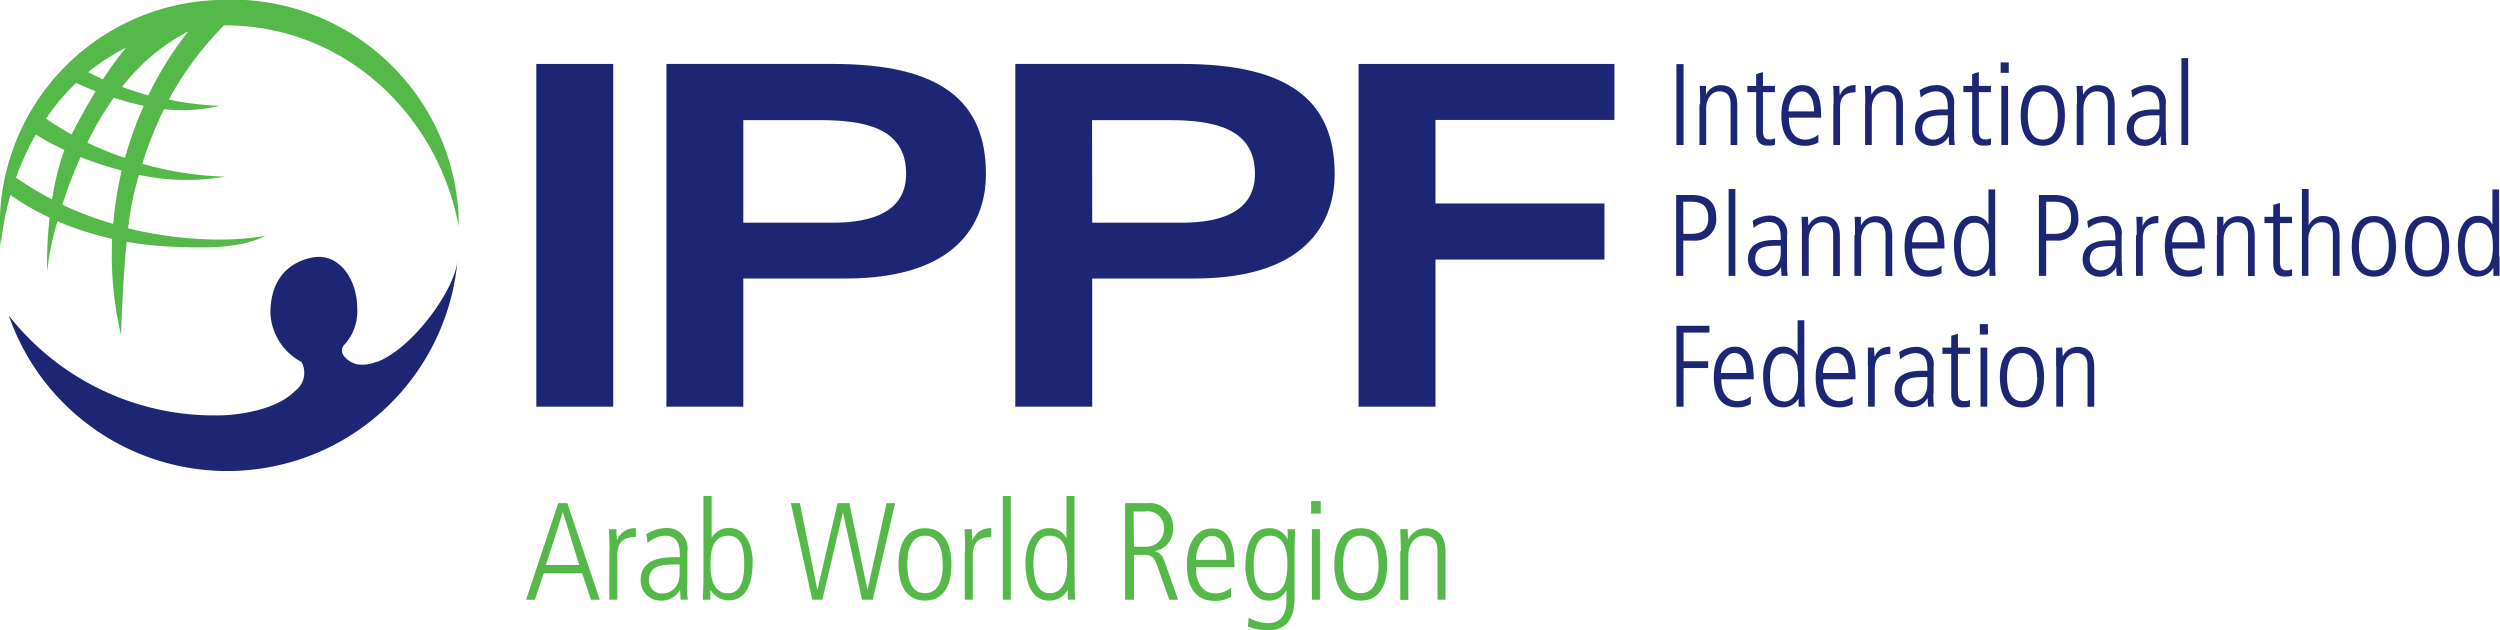 <svg xmlns="http://www.w3.org/2000/svg" viewBox="0 0 283.46 71.47"><defs><style>.cls-1{fill:#54b948;}.cls-2{fill:#1c2674;}</style></defs><g id="Layer_2" data-name="Layer 2"><g id="Layer_1-2" data-name="Layer 1"><path class="cls-1" d="M63.33,57.05h1L68,68H67l-1-3H61.65l-1,3h-1l3.64-10.94m-1.39,7h3.77l-1.85-6h0Z"></path><path class="cls-1" d="M69.12,62.48c0-.84-.05-1.65-.07-2.48h.85c0,.47,0,.94.06,1.27h0a2.12,2.12,0,0,1,2.13-1.38v1c-1.44,0-2.1.63-2.1,2.1v5h-.9V62.48"></path><path class="cls-1" d="M77.9,66.21c0,.59,0,1.19.09,1.78h-.82l-.06-1.14h0a2.38,2.38,0,0,1-2.24,1.25,2.26,2.26,0,0,1-2.23-2.32c0-2.55,2.72-2.6,3.86-2.6h.58c0-1,0-2.44-1.66-2.44a3.33,3.33,0,0,0-2,.83l-.14-1a4.3,4.3,0,0,1,2.19-.7,2.31,2.31,0,0,1,2.47,2.65v3.67M77.05,64c-1.88,0-3.47,0-3.47,1.82a1.47,1.47,0,0,0,1.48,1.48c.42,0,2-.18,2-2.35Z"></path><path class="cls-1" d="M79.78,56.24h.91V61h0a2.21,2.21,0,0,1,2-1.14c2,0,2.65,2.29,2.65,3.81,0,1.11-.1,4.4-2.7,4.4a2.42,2.42,0,0,1-2.1-1.2h0V68h-.85c0-.69.07-1.39.07-2.65v-9.1m2.8,4.5c-2,0-2,2.28-2,3.35,0,1.63.43,3.17,2,3.17,1.82,0,1.82-2.61,1.82-3.26C84.42,62.15,84,60.74,82.58,60.74Z"></path><polyline class="cls-1" points="89.67 57.05 90.7 57.05 92.66 66.83 92.69 66.83 94.97 57.05 96.3 57.05 98.35 66.83 98.38 66.83 100.52 57.05 101.49 57.05 98.96 67.99 97.74 67.99 95.59 58.15 95.56 58.15 93.24 67.99 92.1 67.99 89.67 57.05"></polyline><path class="cls-1" d="M101.88,64c0-2,.66-4.11,3-4.11s3,2.1,3,4.11-.66,4.1-3,4.1-3-2.1-3-4.1m5,0c0-.65,0-3.26-2-3.26s-2,2.61-2,3.26,0,3.26,2,3.26S106.9,64.64,106.9,64Z"></path><path class="cls-1" d="M109.42,62.48c0-.84,0-1.65-.06-2.48h.84c0,.47,0,.94.07,1.27h0a2.11,2.11,0,0,1,2.13-1.38v1c-1.44,0-2.1.63-2.1,2.1v5h-.91V62.48"></path><rect class="cls-1" x="113.7" y="56.24" width="0.91" height="11.76"></rect><path class="cls-1" d="M121.85,65.34c0,1.26,0,2,.06,2.65h-.84V66.9h0a2.45,2.45,0,0,1-2.1,1.2c-2.61,0-2.7-3.29-2.7-4.4,0-1.52.64-3.81,2.65-3.81a2.09,2.09,0,0,1,2,1.14h0V56.24h.91v9.1M119,67.26c1.55,0,2-1.54,2-3.17,0-1.07,0-3.35-2-3.35-1.36,0-1.83,1.41-1.83,3.26C117.21,64.65,117.21,67.26,119,67.26Z"></path><path class="cls-1" d="M127.56,57.05h2.52A2.64,2.64,0,0,1,133,59.84a2.47,2.47,0,0,1-2.15,2.65v0a1.41,1.41,0,0,1,1.11.94L133.58,68h-1l-1.33-3.74c-.35-1-.66-1.35-1.44-1.35h-1.24V68h-1V57.05m1,4.94h1.33a2,2,0,0,0,2.07-2.1A1.84,1.84,0,0,0,129.8,58h-1.27Z"></path><path class="cls-1" d="M135.6,64.29c0,3,1.9,3,2.26,3a2.87,2.87,0,0,0,1.72-.66l0,1.05a3.65,3.65,0,0,1-1.87.45c-3.13,0-3.13-3.3-3.13-4.1,0-3,1.49-4.11,2.83-4.11,2.33,0,2.56,2.46,2.56,4.4H135.6m3.45-.84c0-2.12-.9-2.71-1.63-2.71-1.24,0-1.82,1.67-1.82,2.71Z"></path><path class="cls-1" d="M143.84,59.89A2.24,2.24,0,0,1,146,61.18h0V60h.84c0,.69-.06,1.39-.06,2.65V67.8c0,2.26-.86,3.67-3,3.67a6.47,6.47,0,0,1-2.28-.43l.07-1a4.93,4.93,0,0,0,2.19.61c2,0,2.1-1.82,2.1-2.64V66.9h0a2.15,2.15,0,0,1-2,1.2c-2,0-2.65-2.28-2.65-3.81,0-1.11.09-4.4,2.69-4.4m.12,7.37c1.5,0,1.95-1.33,1.95-3.36,0-1.63-.42-3.16-2-3.16-1.82,0-1.82,2.6-1.82,3.26C142.12,65.85,142.59,67.26,144,67.26Z"></path><path class="cls-1" d="M148.66,56.82h1.09v1.41h-1.09V56.82m.09,3.18h.91v8h-.91Z"></path><path class="cls-1" d="M151.29,64c0-2,.66-4.11,3-4.11s3,2.1,3,4.11-.66,4.1-3,4.1-3-2.1-3-4.1m5,0c0-.65,0-3.26-2-3.26s-2,2.61-2,3.26,0,3.26,2,3.26S156.31,64.64,156.31,64Z"></path><path class="cls-1" d="M158.83,62.48c0-.84-.05-1.65-.06-2.48h.84c0,.36,0,.59.07,1.18h0a2.18,2.18,0,0,1,2-1.29c2.22,0,2.22,2.21,2.22,2.74V68h-.91V62.6c0-.55,0-1.86-1.49-1.86-1.11,0-1.82,1-1.82,2.28v5h-.91V62.48"></path><rect class="cls-2" x="60.81" y="7.25" width="8.72" height="38.86"></rect><path class="cls-2" d="M75.56,7.25H94.45c12.28,0,17.34,4.25,17.34,12.49,0,4.52-2.26,11.84-15.94,11.84H84.28V46.11H75.56V7.25m8.72,18H94.45c4.63,0,8.29-1.35,8.29-5.55,0-5.27-4.84-6.08-9.85-6.08H84.28Z"></path><path class="cls-2" d="M115.12,7.25H134c12.27,0,17.33,4.25,17.33,12.49,0,4.52-2.26,11.84-15.93,11.84H123.84V46.11h-8.72V7.25m8.72,18H134c4.63,0,8.29-1.35,8.29-5.55,0-5.27-4.85-6.08-9.85-6.08h-8.62Z"></path><polyline class="cls-2" points="183.05 7.25 183.05 13.6 162.76 13.6 162.76 23.07 181.92 23.07 181.92 29.43 162.76 29.43 162.76 46.11 154.04 46.11 154.04 7.25 183.05 7.25"></polyline><path class="cls-2" d="M42.75,41a4.24,4.24,0,0,1-2.17.32c-.87-.12-2.52-1.25-1.48-2.3a5.56,5.56,0,0,0,1.4-4.14c0-3.08-2-6.39-5.25-5.65s-4.61,3.23-4.59,6.31a6.62,6.62,0,0,0,3.52,5.5,2.54,2.54,0,0,1-.69,3.26c-2.27,2.33-6.89,2.8-8.79,2.8A29.59,29.59,0,0,1,1,35.78a26.21,26.21,0,0,0,50.87-6.24c-.29,3.28-5,9.89-9.1,11.49"></path><path class="cls-1" d="M25.41,2.87C39.19,2.85,49.67,13.14,52,25.64c0-.38,0-.76,0-1.15A25.76,25.76,0,0,0,24.75,0,25.55,25.55,0,0,0,0,26.72c0,.39.05.77.08,1.15a32.8,32.8,0,0,1,1.1-5.75,29.9,29.9,0,0,0,4.44,2.55,49.12,49.12,0,0,0-.28,6.18,30.82,30.82,0,0,1,1.18-5.77,34.75,34.75,0,0,0,6.2,2,39.49,39.49,0,0,0,1,10.88c.09-2.49.27-6.75.64-10.54a40,40,0,0,0,4.93.54c4.23.19,7.89.22,10.81-1.21a33.24,33.24,0,0,1-6.94.37,44.22,44.22,0,0,1-8.63-1.23,34.24,34.24,0,0,1,.67-4c.18-.71.36-1.39.56-2.06a26,26,0,0,0,9.8.2,38.28,38.28,0,0,1-9.43-1.46,44.1,44.1,0,0,1,2.47-6.19A18.46,18.46,0,0,0,24.91,12a33.88,33.88,0,0,1-5.76-.71A36.22,36.22,0,0,1,25.41,2.87ZM14.3,5.4A35.46,35.46,0,0,0,11.67,9c-.59-.27-1.15-.54-1.67-.82A23.84,23.84,0,0,1,14.3,5.4Zm-5.65,4c.71.34,1.44.65,2.19.95-.87,1.43-1.77,3.05-2.72,4.89a32.58,32.58,0,0,1-2.9-1.78A24.67,24.67,0,0,1,8.65,9.38ZM1.82,20.14a30.37,30.37,0,0,1,2.24-4.88A30.09,30.09,0,0,0,7.3,17a29.5,29.5,0,0,0-1.39,5.61A37.18,37.18,0,0,1,1.82,20.14Zm11,5.24a38.35,38.35,0,0,1-5.75-2.17,53.23,53.23,0,0,1,2.06-5.4,37.48,37.48,0,0,0,4.67,1.52A41.62,41.62,0,0,0,12.84,25.38Zm1.33-7.48a38.21,38.21,0,0,1-4.25-1.73,37.84,37.84,0,0,1,3-5.09A30.76,30.76,0,0,0,16.3,12,42.21,42.21,0,0,0,14.17,17.9Zm-.33-8a22.46,22.46,0,0,1,7.52-6.34,39.28,39.28,0,0,0-4.53,7.26C15.8,10.51,14.8,10.2,13.84,9.86Z"></path><rect class="cls-2" x="190.08" y="7.27" width="0.81" height="9.17"></rect><path class="cls-2" d="M192.77,11.82c0-.7,0-1.38-.05-2.08h.71c0,.31,0,.5,0,1h0a1.82,1.82,0,0,1,1.7-1.08c1.85,0,1.85,1.85,1.85,2.3v4.49h-.76V11.92c0-.46,0-1.56-1.25-1.56-.93,0-1.52.88-1.52,1.92v4.16h-.76V11.82"></path><path class="cls-2" d="M199.89,8.17V9.74h1.36v.71h-1.36v4.36c0,.54.09,1,.73,1a1.14,1.14,0,0,0,.63-.15v.76a2.92,2.92,0,0,1-.88.09c-1,0-1.25-.76-1.25-1.51V10.45h-1V9.74h1V8.4l.77-.23"></path><path class="cls-2" d="M202.83,13.34c0,2.49,1.59,2.49,1.89,2.49a2.46,2.46,0,0,0,1.45-.56l0,.88a3.06,3.06,0,0,1-1.57.38c-2.62,0-2.62-2.77-2.62-3.44,0-2.52,1.24-3.44,2.37-3.44,2,0,2.14,2.06,2.14,3.69h-3.7m2.89-.71c0-1.77-.75-2.27-1.37-2.27-1,0-1.52,1.41-1.52,2.27Z"></path><path class="cls-2" d="M207.9,11.82c0-.7,0-1.38-.05-2.08h.71c0,.4,0,.79.05,1.07h0a1.76,1.76,0,0,1,1.78-1.16v.82c-1.21,0-1.76.52-1.76,1.76v4.21h-.76V11.82"></path><path class="cls-2" d="M211.49,11.82c0-.7,0-1.38-.06-2.08h.71c0,.31,0,.5.06,1h0a1.85,1.85,0,0,1,1.71-1.08c1.85,0,1.85,1.85,1.85,2.3v4.49H215V11.92c0-.46,0-1.56-1.25-1.56-.93,0-1.52.88-1.52,1.92v4.16h-.76V11.82"></path><path class="cls-2" d="M221.57,14.94c0,.5,0,1,.08,1.5H221l-.05-1h0A2,2,0,0,1,219,16.53a1.88,1.88,0,0,1-1.86-1.94c0-2.14,2.27-2.18,3.23-2.18h.48c0-.84,0-2.05-1.39-2.05a2.76,2.76,0,0,0-1.68.7l-.12-.82a3.55,3.55,0,0,1,1.84-.59,1.94,1.94,0,0,1,2.06,2.22v3.07m-.71-1.87c-1.57,0-2.9,0-2.9,1.52a1.23,1.23,0,0,0,1.24,1.24c.35,0,1.66-.15,1.66-2Z"></path><path class="cls-2" d="M224.37,8.17V9.74h1.37v.71h-1.37v4.36c0,.54.09,1,.74,1a1.19,1.19,0,0,0,.63-.15v.76a3,3,0,0,1-.88.09c-1,0-1.25-.76-1.25-1.51V10.45h-1V9.74h1V8.4l.76-.23"></path><path class="cls-2" d="M226.84,7.08h.92V8.26h-.92V7.08m.08,2.66h.76v6.7h-.76Z"></path><path class="cls-2" d="M229.11,13.09c0-1.68.55-3.44,2.51-3.44s2.51,1.76,2.51,3.44-.55,3.44-2.51,3.44-2.51-1.76-2.51-3.44m4.21,0c0-.54,0-2.73-1.7-2.73s-1.7,2.19-1.7,2.73,0,2.74,1.7,2.74S233.32,13.63,233.32,13.09Z"></path><path class="cls-2" d="M235.5,11.82c0-.7,0-1.38-.06-2.08h.71c0,.31,0,.5.06,1h0a1.85,1.85,0,0,1,1.71-1.08c1.85,0,1.85,1.85,1.85,2.3v4.49H239V11.92c0-.46,0-1.56-1.25-1.56-.93,0-1.52.88-1.52,1.92v4.16h-.76V11.82"></path><path class="cls-2" d="M245.58,14.94c0,.5,0,1,.08,1.5H245l0-1h0A2,2,0,0,1,243,16.53a1.88,1.88,0,0,1-1.86-1.94c0-2.14,2.27-2.18,3.23-2.18h.48c0-.84,0-2.05-1.39-2.05a2.76,2.76,0,0,0-1.68.7l-.12-.82a3.55,3.55,0,0,1,1.84-.59,1.94,1.94,0,0,1,2.06,2.22v3.07m-.71-1.87c-1.57,0-2.9,0-2.9,1.52a1.23,1.23,0,0,0,1.24,1.24c.35,0,1.66-.15,1.66-2Z"></path><rect class="cls-2" x="247.34" y="6.59" width="0.76" height="9.85"></rect><path class="cls-2" d="M190.08,22.11h1.72c1.72,0,2.79.73,2.79,2.59A2.37,2.37,0,0,1,192,27.28h-1.14v4h-.81V22.11m.81,4.41h.83c1.21,0,2-.4,2-1.82,0-1.83-1.37-1.83-2.13-1.83h-.71Z"></path><rect class="cls-2" x="196" y="21.43" width="0.76" height="9.85"></rect><path class="cls-2" d="M202.62,29.78c0,.5,0,1,.08,1.5H202l-.06-1h0a2,2,0,0,1-1.88,1.05,1.9,1.9,0,0,1-1.87-1.94c0-2.15,2.27-2.18,3.24-2.18h.48c0-.85,0-2.05-1.39-2.05a2.8,2.8,0,0,0-1.68.69l-.12-.81a3.55,3.55,0,0,1,1.84-.59,1.93,1.93,0,0,1,2.06,2.22v3.07m-.71-1.88c-1.58,0-2.9,0-2.9,1.53a1.22,1.22,0,0,0,1.23,1.23c.36,0,1.67-.15,1.67-2Z"></path><path class="cls-2" d="M204.31,26.65c0-.69,0-1.38-.05-2.07H205c0,.3,0,.5.05,1h0a1.85,1.85,0,0,1,1.71-1.07c1.85,0,1.85,1.85,1.85,2.3v4.49h-.76V26.76c0-.46,0-1.56-1.25-1.56-.93,0-1.52.88-1.52,1.92v4.16h-.77V26.65"></path><path class="cls-2" d="M210.33,26.65c0-.69,0-1.38-.05-2.07H211c0,.3,0,.5,0,1h0a1.83,1.83,0,0,1,1.7-1.07c1.85,0,1.85,1.85,1.85,2.3v4.49h-.76V26.76c0-.46,0-1.56-1.25-1.56-.93,0-1.52.88-1.52,1.92v4.16h-.76V26.65"></path><path class="cls-2" d="M216.8,28.18c0,2.48,1.59,2.48,1.89,2.48a2.42,2.42,0,0,0,1.45-.55l0,.88a3,3,0,0,1-1.56.38c-2.63,0-2.63-2.77-2.63-3.44,0-2.52,1.25-3.44,2.38-3.44,1.94,0,2.14,2.06,2.14,3.69H216.8m2.89-.71c0-1.78-.74-2.27-1.36-2.27-1,0-1.53,1.4-1.53,2.27Z"></path><path class="cls-2" d="M226.22,29.06c0,1.05,0,1.64.05,2.22h-.7v-.92h0a2.05,2.05,0,0,1-1.76,1c-2.18,0-2.26-2.76-2.26-3.69,0-1.28.54-3.19,2.22-3.19a1.74,1.74,0,0,1,1.69,1h0v-4h.76v7.63m-2.36,1.6c1.3,0,1.65-1.29,1.65-2.65,0-.89,0-2.81-1.64-2.81-1.14,0-1.54,1.18-1.54,2.73C222.33,28.48,222.33,30.66,223.86,30.66Z"></path><path class="cls-2" d="M231.13,22.11h1.73c1.72,0,2.79.73,2.79,2.59a2.37,2.37,0,0,1-2.56,2.58H232v4h-.82V22.11m.82,4.41h.83c1.2,0,2-.4,2-1.82,0-1.83-1.37-1.83-2.13-1.83H232Z"></path><path class="cls-2" d="M240.58,29.78c0,.5,0,1,.08,1.5H240l-.06-1h0A2,2,0,0,1,238,31.37a1.89,1.89,0,0,1-1.86-1.94c0-2.15,2.27-2.18,3.23-2.18h.48c0-.85,0-2.05-1.39-2.05a2.8,2.8,0,0,0-1.68.69l-.12-.81a3.55,3.55,0,0,1,1.84-.59,1.93,1.93,0,0,1,2.06,2.22v3.07m-.71-1.88c-1.57,0-2.9,0-2.9,1.53a1.22,1.22,0,0,0,1.23,1.23c.36,0,1.67-.15,1.67-2Z"></path><path class="cls-2" d="M242.27,26.65c0-.69,0-1.38-.05-2.07h.71c0,.39,0,.79,0,1.06h0a1.78,1.78,0,0,1,1.79-1.15v.81c-1.21,0-1.76.53-1.76,1.76v4.22h-.77V26.65"></path><path class="cls-2" d="M246.32,28.18c0,2.48,1.59,2.48,1.89,2.48a2.42,2.42,0,0,0,1.45-.55l0,.88a3.06,3.06,0,0,1-1.57.38c-2.63,0-2.63-2.77-2.63-3.44,0-2.52,1.25-3.44,2.38-3.44,2,0,2.14,2.06,2.14,3.69h-3.7m2.89-.71c0-1.78-.75-2.27-1.37-2.27-1,0-1.52,1.4-1.52,2.27Z"></path><path class="cls-2" d="M251.39,26.65c0-.69,0-1.38,0-2.07h.71c0,.3,0,.5,0,1h0a1.83,1.83,0,0,1,1.7-1.07c1.85,0,1.85,1.85,1.85,2.3v4.49h-.76V26.76c0-.46,0-1.56-1.24-1.56-.94,0-1.53.88-1.53,1.92v4.16h-.76V26.65"></path><path class="cls-2" d="M258.51,23v1.58h1.37v.71h-1.37v4.36c0,.54.09,1,.74,1a1.19,1.19,0,0,0,.63-.15v.77a3.39,3.39,0,0,1-.88.09c-1,0-1.25-.76-1.25-1.51V25.29h-1v-.71h1V23.24l.76-.24"></path><path class="cls-2" d="M261,21.43h.76v4.13h0a1.78,1.78,0,0,1,1.65-1.07c1.86,0,1.86,1.85,1.86,2.3v4.49h-.76V26.76c0-.46,0-1.56-1.25-1.56-.94,0-1.53.88-1.53,1.92v4.16H261V21.43"></path><path class="cls-2" d="M266.65,27.93c0-1.68.55-3.44,2.51-3.44s2.51,1.76,2.51,3.44-.55,3.44-2.51,3.44-2.51-1.76-2.51-3.44m4.2,0c0-.54,0-2.73-1.69-2.73s-1.69,2.19-1.69,2.73,0,2.73,1.69,2.73S270.85,28.47,270.85,27.93Z"></path><path class="cls-2" d="M272.68,27.93c0-1.68.55-3.44,2.51-3.44s2.51,1.76,2.51,3.44-.55,3.44-2.51,3.44-2.51-1.76-2.51-3.44m4.2,0c0-.54,0-2.73-1.69-2.73s-1.69,2.19-1.69,2.73,0,2.73,1.69,2.73S276.88,28.47,276.88,27.93Z"></path><path class="cls-2" d="M283.41,29.06c0,1.05,0,1.64,0,2.22h-.7v-.92h0a2.05,2.05,0,0,1-1.76,1c-2.18,0-2.26-2.76-2.26-3.69,0-1.28.54-3.19,2.22-3.19a1.74,1.74,0,0,1,1.69,1h0v-4h.76v7.63m-2.36,1.6c1.3,0,1.65-1.29,1.65-2.65,0-.89,0-2.81-1.64-2.81-1.14,0-1.54,1.18-1.54,2.73C279.52,28.48,279.52,30.66,281.05,30.66Z"></path><polyline class="cls-2" points="190.08 36.94 193.82 36.94 193.82 37.71 190.89 37.71 190.89 40.96 193.68 40.96 193.68 41.73 190.89 41.73 190.89 46.11 190.08 46.11 190.08 36.94"></polyline><path class="cls-2" d="M195.17,43c0,2.48,1.59,2.48,1.9,2.48a2.42,2.42,0,0,0,1.44-.55l0,.88a3,3,0,0,1-1.56.38c-2.63,0-2.63-2.77-2.63-3.44,0-2.52,1.25-3.44,2.38-3.44,1.94,0,2.14,2.06,2.14,3.69h-3.71m2.89-.71c0-1.77-.74-2.27-1.36-2.27-1,0-1.53,1.41-1.53,2.27Z"></path><path class="cls-2" d="M204.59,43.89c0,1,0,1.64.06,2.22h-.72v-.92h0a2.05,2.05,0,0,1-1.76,1c-2.18,0-2.26-2.75-2.26-3.69,0-1.27.54-3.19,2.22-3.19a1.74,1.74,0,0,1,1.69,1h0v-4h.76v7.63m-2.36,1.6c1.3,0,1.65-1.28,1.65-2.65,0-.89,0-2.81-1.64-2.81-1.14,0-1.54,1.18-1.54,2.73C200.7,43.31,200.7,45.49,202.23,45.49Z"></path><path class="cls-2" d="M206.72,43c0,2.48,1.59,2.48,1.89,2.48a2.45,2.45,0,0,0,1.45-.55l0,.88a3,3,0,0,1-1.56.38c-2.63,0-2.63-2.77-2.63-3.44,0-2.52,1.25-3.44,2.38-3.44,1.95,0,2.14,2.06,2.14,3.69h-3.7m2.89-.71c0-1.77-.75-2.27-1.37-2.27-1,0-1.52,1.41-1.52,2.27Z"></path><path class="cls-2" d="M211.79,41.49c0-.7,0-1.38,0-2.08h.7c0,.4.05.79.06,1.07h0a1.76,1.76,0,0,1,1.78-1.16v.82c-1.21,0-1.76.52-1.76,1.76v4.21h-.76V41.49"></path><path class="cls-2" d="M219.21,44.61c0,.5,0,1,.08,1.5h-.68l-.05-1h0a2,2,0,0,1-1.88,1.05,1.89,1.89,0,0,1-1.86-1.94c0-2.14,2.27-2.18,3.23-2.18h.48c0-.84,0-2-1.39-2a2.76,2.76,0,0,0-1.68.7l-.12-.82a3.55,3.55,0,0,1,1.84-.59,1.94,1.94,0,0,1,2.06,2.22v3.07m-.71-1.87c-1.57,0-2.9,0-2.9,1.52a1.21,1.21,0,0,0,1.23,1.23c.36,0,1.67-.14,1.67-2Z"></path><path class="cls-2" d="M222,37.84v1.57h1.36v.71H222v4.36c0,.54.09,1,.74,1a1.14,1.14,0,0,0,.62-.14v.76a2.89,2.89,0,0,1-.87.09c-1,0-1.25-.76-1.25-1.51V40.12h-1v-.71h1V38.07l.76-.23"></path><path class="cls-2" d="M224.48,36.75h.92v1.18h-.92V36.75m.08,2.66h.76v6.7h-.76Z"></path><path class="cls-2" d="M226.75,42.76c0-1.68.55-3.44,2.51-3.44s2.51,1.76,2.51,3.44-.55,3.44-2.51,3.44-2.51-1.76-2.51-3.44m4.21,0c0-.54,0-2.73-1.7-2.73s-1.69,2.19-1.69,2.73,0,2.73,1.69,2.73S231,43.3,231,42.76Z"></path><path class="cls-2" d="M233.13,41.49c0-.7,0-1.38,0-2.08h.71c0,.31,0,.5.05,1h0a1.85,1.85,0,0,1,1.71-1.08c1.85,0,1.85,1.85,1.85,2.3v4.49h-.76V41.59c0-.46,0-1.56-1.25-1.56-.93,0-1.52.88-1.52,1.92v4.16h-.77V41.49"></path></g></g></svg>
